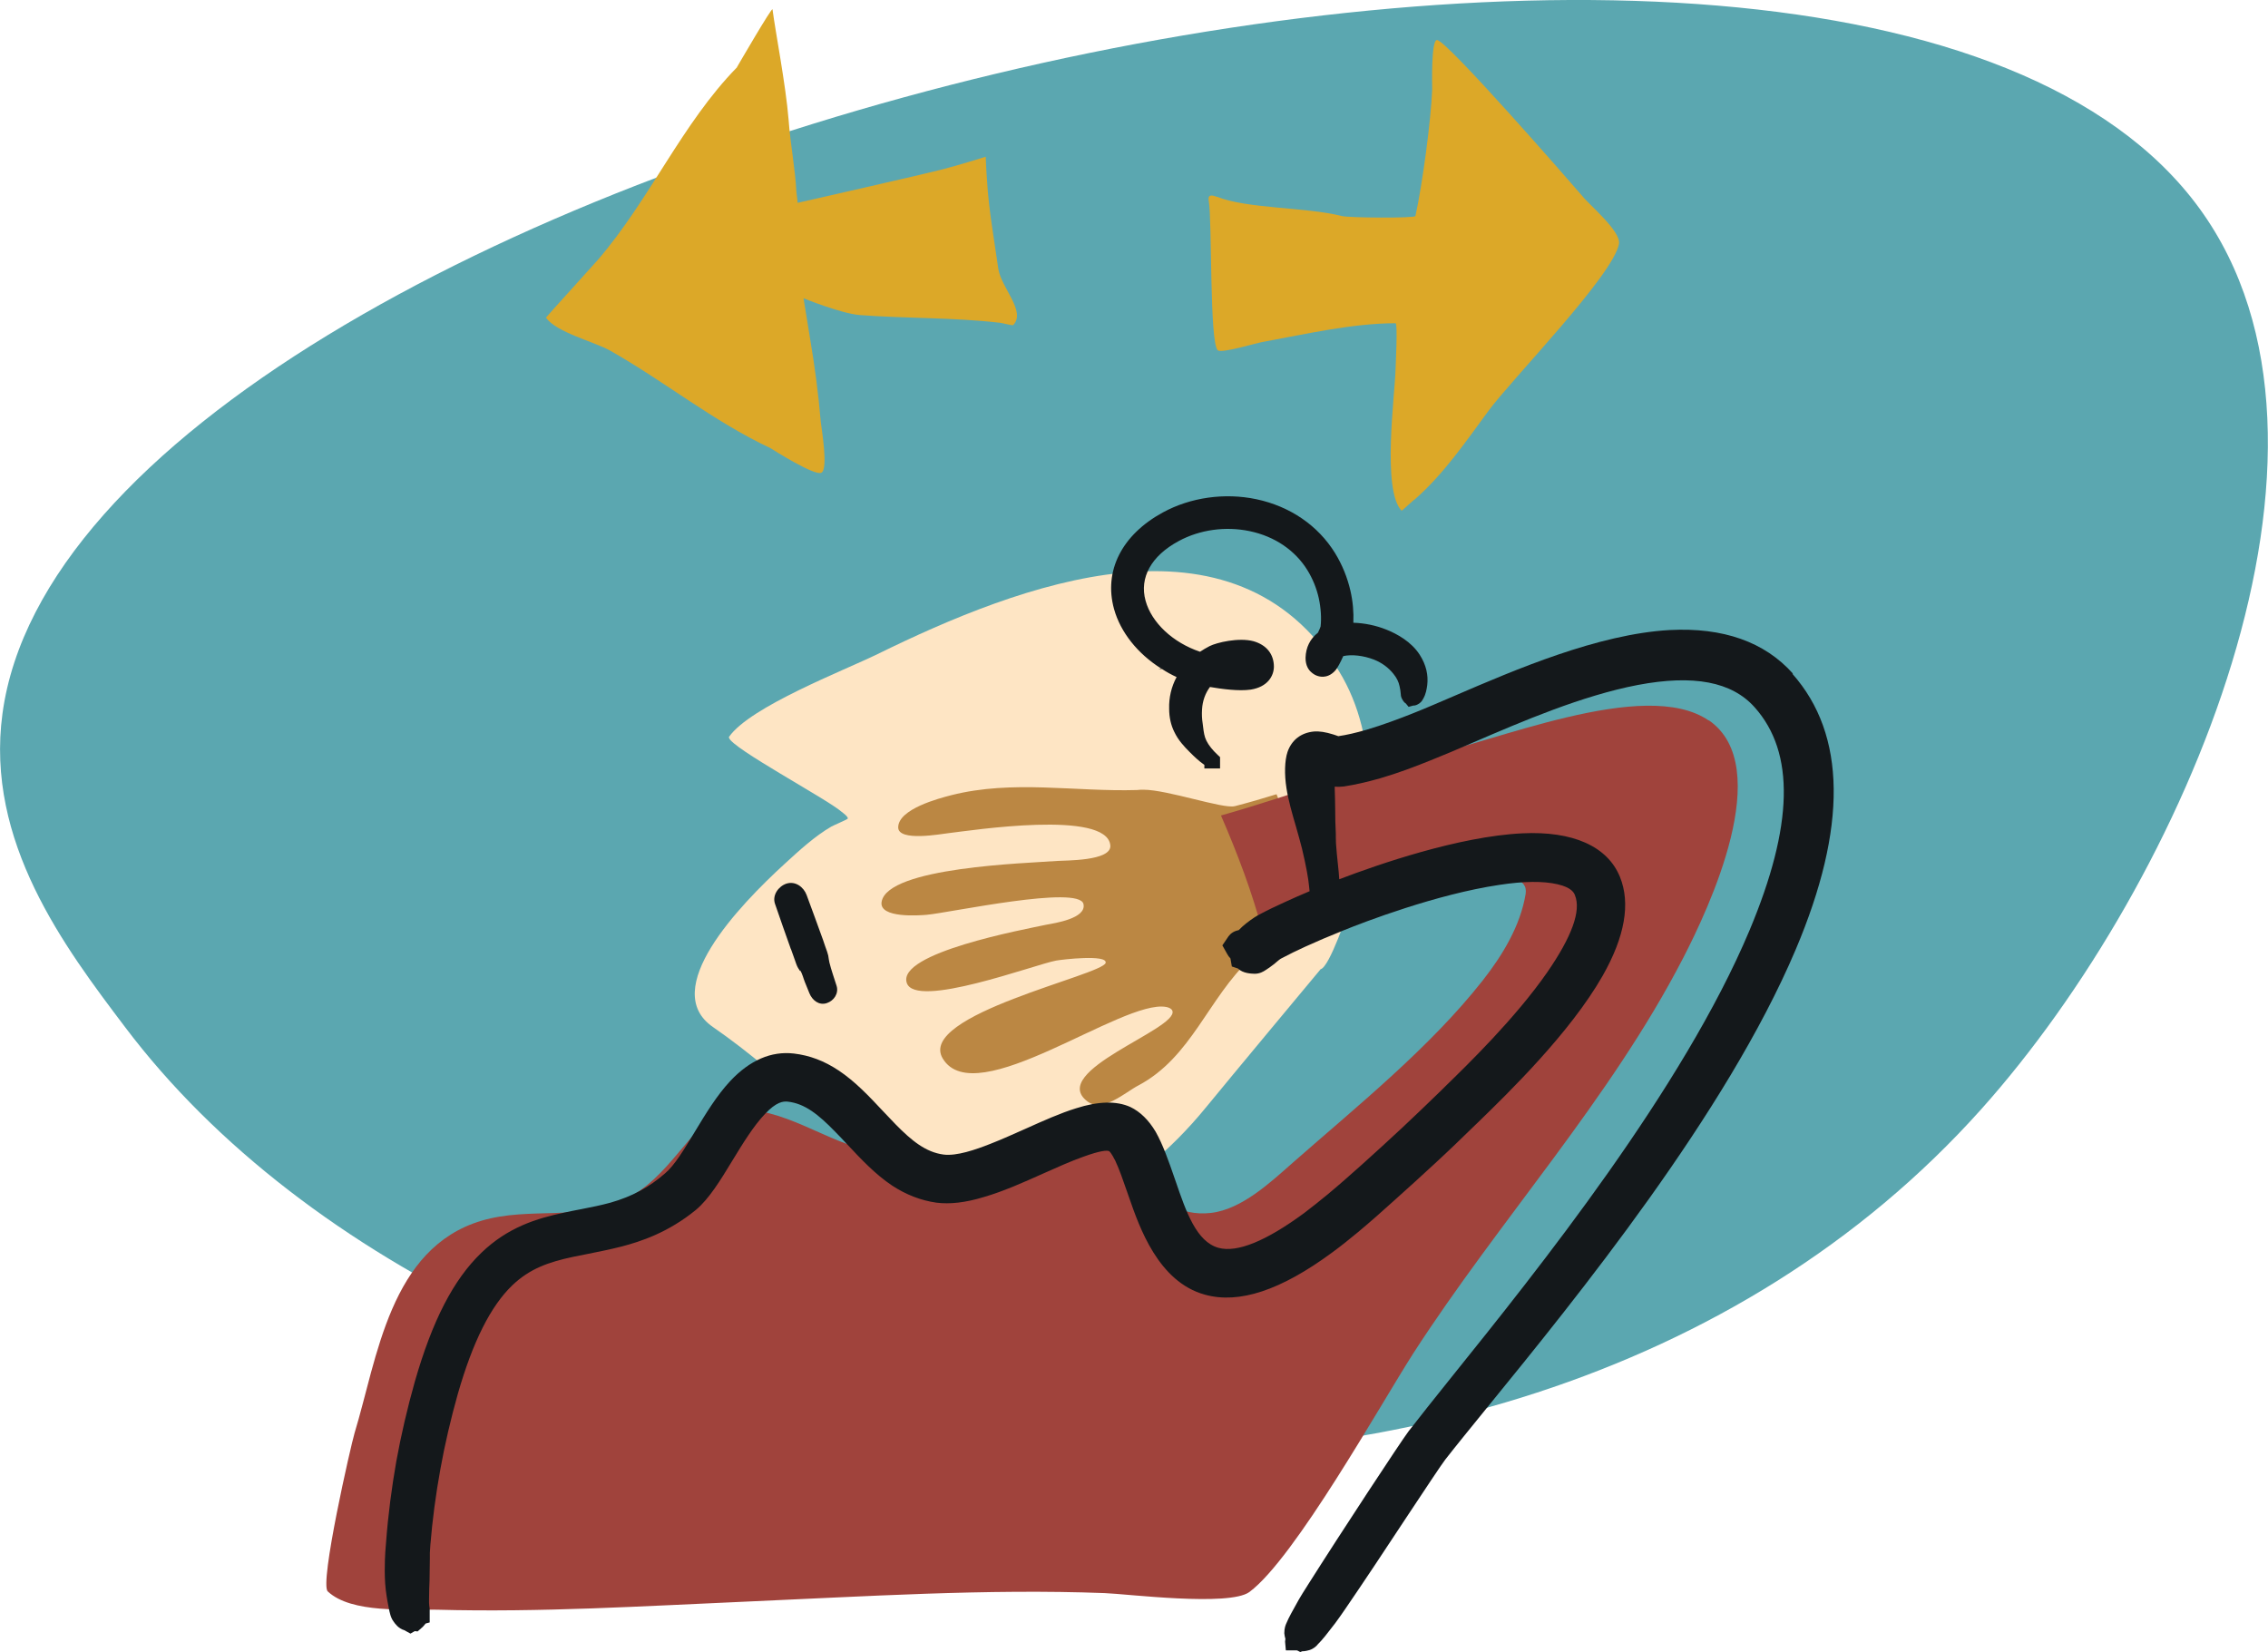 <?xml version="1.0" encoding="UTF-8"?>
<svg xmlns="http://www.w3.org/2000/svg" id="Capa_2" data-name="Capa 2" viewBox="0 0 146.15 106.45">
  <defs>
    <style>
      .cls-1 {
        fill: #dca828;
      }

      .cls-1, .cls-2, .cls-3, .cls-4, .cls-5 {
        fill-rule: evenodd;
      }

      .cls-2 {
        fill: #5ba7b0;
      }

      .cls-3 {
        fill: #a0433c;
      }

      .cls-4 {
        fill: #fee5c4;
      }

      .cls-6 {
        fill: #14181b;
      }

      .cls-5 {
        fill: #bb8743;
      }
    </style>
  </defs>
  <g id="ilustración">
    <path class="cls-2" d="m.16,45.98C4.95,10.69,118.97-17.85,141.74,13.44c11.19,15.38-.96,43.39-14.07,58.04-31.29,34.97-96.35,25.51-119.6-5.28C4.15,61.02-.96,54.24.16,45.98Z"></path>
    <path class="cls-4" d="m85.09,62.46c.58-.1,1.81-3.78,1.97-4.29,1.44-4.67,1.91-10.55-.77-14.91-6.75-10.97-20.61-5.59-29.74-1.11-2.19,1.07-8.2,3.38-9.57,5.33,0,.02-.02.04,0,.06.11.64,6.31,3.95,7.25,4.77.06.05.44.32.4.44-.03.06-.97.46-1.05.51-1.09.63-2.09,1.56-3.02,2.41-2.96,2.71-8.11,8.1-4.62,10.51,9.62,6.66,14.08,16,23.21,11.94,3.42-1.53,6.27-3.95,8.58-6.78,1.41-1.73,7.36-8.87,7.36-8.87Z"></path>
    <path class="cls-5" d="m79.56,51.95c-.74.19-4.33-1.06-5.87-1.06-.22,0-.19,0-.42.02-4.02.12-8-.67-11.96.33-.82.21-3.4.89-3.43,2.06-.03.97,2.82.43,3.23.39,1.46-.17,10.23-1.53,10.44.79.09,1.02-2.94.96-3.44,1-1.93.15-10.93.39-11.3,2.64-.17,1.07,2.46.87,2.91.83,1.46-.13,9.84-1.94,10.1-.69.2.93-1.87,1.23-2.4,1.33-1.45.31-9.6,1.81-8.99,3.74.54,1.73,8.29-1.19,9.63-1.43.39-.07,3.28-.41,3.19.14-.13.79-12.19,3.35-10.5,6.17,2.1,3.5,11.58-3.85,14.4-3.32.13.02.35.1.4.25.39,1.18-8.07,3.89-5.47,5.84.99.74,2.44-.6,3.27-1.03,3.44-1.82,4.51-5.65,7.24-8.18.89-.82,2.5-1.63,4.37-2.37-.68-2.81-1.63-5.53-2.7-8.22-.87.27-1.76.53-2.69.77Z"></path>
    <path class="cls-3" d="m110.11,46.43c-4.14-2.85-14.03,1.51-18.57,2.36-3.94.74-8.02,2.39-12.86,3.76,1.07,2.47,2.02,4.97,2.7,7.56,3.94-1.43,9.01-2.58,10.88-2.92.65-.12,6.41-1.72,6.05.43-.34,2.04-1.48,3.93-2.77,5.57-3.4,4.32-8.07,8.08-12.25,11.75-1.4,1.23-3.26,2.99-5.25,3.22-4.13.48-5.55-4.56-8.82-5.56-1.16-.35-6.69,2.25-9.48,2.06-1.6-.11-3.26-.35-4.79-.82-2.51-.77-5.9-3.2-8.66-1.99-1.84.82-3.22,4.08-5.96,5.41-3.03,1.47-6.15.48-9.29,1.4-5.93,1.76-6.73,8.89-8.19,13.68-.23.76-2.27,9.69-1.73,10.21,1.53,1.44,5.13,1.13,7.05,1.18,6.63.18,13.27-.23,19.88-.52,7.63-.33,15.51-.84,23.14-.55,1.41.05,8.02.88,9.32-.07,2.92-2.16,8.49-12.15,10.55-15.36,5.59-8.66,12.67-16.33,17.4-25.49,1.64-3.18,5.99-12.35,1.65-15.33Z"></path>
    <path class="cls-1" d="m47.49,4.34c-3.55,3.63-5.6,8.49-8.95,12.39-.12.15-3.36,3.71-3.36,3.74.69.96,3.09,1.54,4.13,2.12,3.55,2.01,6.64,4.55,10.34,6.29.19.12,2.86,1.81,3.28,1.58.46-.23,0-2.89-.04-3.28-.15-1.81-.39-3.59-.69-5.37-.15-.89-.42-2.59-.42-2.59,0,0,2.35.96,3.59,1.08,3.01.23,6.06.15,9.07.5.08,0,.81.19.85.15.85-.89-.77-2.39-.96-3.63-.27-1.93-.62-3.82-.73-5.75-.04-.46-.08-1.47-.08-1.47,0,0-1.85.58-2.78.81-1.16.31-9.34,2.16-9.34,2.16,0,0-.04-.46-.08-.7-.08-1.54-.39-3.09-.5-4.63-.19-2.32-.85-5.67-1.04-7.14-.04-.15-2.28,3.71-2.28,3.71Z"></path>
    <path class="cls-1" d="m78.43,12.69c-.66-.27-.54.15-.54.23.23,1.31.04,9.11.58,9.65.23.23,2.59-.5,2.93-.54,2.74-.5,5.75-1.2,8.53-1.2.15,0,0,2.82,0,2.97-.04,1.62-.89,7.8.39,9.11.04,0,.77-.7.85-.73,1.85-1.62,3.28-3.71,4.75-5.71,1.51-2.05,8.07-8.76,8.41-10.77.12-.81-1.97-2.55-2.35-3.05-.77-.89-8.76-10.07-9.38-10.07-.39,0-.31,2.93-.31,3.2-.08,1.97-.62,6.06-1.08,8.14-.04.15-4.28.12-4.75,0-2.28-.58-6.1-.46-8.03-1.24Z"></path>
    <g>
      <path class="cls-6" d="m74.81,43.08l-.18.03h.25c.3.2.61.37.94.52-.34.63-.5,1.33-.48,2.04,0,.56.12,1.07.33,1.49.26.55.64.95,1.01,1.32.27.27.57.56.93.81v.23h1.01v-.73l-.16-.15c-.33-.31-.57-.61-.72-.91-.13-.26-.17-.54-.21-.87l-.03-.24c-.05-.31-.06-.6-.04-.91.03-.54.21-1.04.51-1.44.75.13,1.86.28,2.62.17,1.09-.17,1.49-.87,1.5-1.47,0-.81-.47-1.41-1.32-1.65-.94-.25-2.36.08-2.83.32-.21.11-.42.23-.61.36-1.75-.59-3.12-1.87-3.51-3.29-.41-1.49.37-2.89,2.13-3.84,1.36-.74,3.03-.97,4.59-.64,1.61.34,2.93,1.24,3.72,2.53.33.54.58,1.15.72,1.78.14.64.18,1.29.12,1.83-.02.06-.08.22-.17.4-.51.4-.78.95-.8,1.61-.01.52.22.81.35.92.22.21.49.32.79.31.21-.01.51-.09.8-.43.12-.15.29-.45.49-.9,0,0,0,0,0,0,.54-.12,1.3-.04,1.99.23.5.2.92.51,1.24.91.22.27.34.52.4.81.04.16.06.32.08.54,0,.06.02.18.1.31.07.12.14.21.22.25l.18.22.29-.08c.16,0,.26-.05.4-.14.16-.11.22-.25.25-.3.18-.31.22-.61.26-.87.08-.66-.07-1.32-.48-1.96-.54-.85-1.48-1.36-2.16-1.63-.67-.27-1.42-.42-2.12-.44.03-.68-.03-1.37-.19-2.07-.2-.86-.53-1.67-.99-2.42-1.1-1.78-2.9-3.01-5.07-3.47-2.04-.43-4.24-.12-6.02.85-2.65,1.44-3.83,3.77-3.15,6.23.42,1.5,1.52,2.87,3.02,3.82Z"></path>
      <path class="cls-6" d="m115.54,43.41c-1.83-2.05-4.5-2.99-7.95-2.81-4.61.26-9.94,2.55-13.84,4.23-1.01.43-1.92.83-2.71,1.14-.88.35-1.92.74-2.96,1.05-.73.21-1.29.34-1.84.42-.04-.01-.07-.02-.11-.04-.08-.03-.15-.05-.21-.07-.51-.16-.91-.22-1.26-.19-.82.08-1.42.54-1.69,1.31-.19.56-.21,1.46-.07,2.34.12.78.37,1.65.62,2.5.13.47.27.94.38,1.39.26,1.08.42,1.99.45,2.38l.04.37h0c-.56.24-1.08.46-1.57.69-.58.26-1.16.54-1.74.85-.3.17-.68.44-1,.72-.09.08-.17.16-.26.25-.32.06-.52.22-.65.39l-.4.59.32.57c.04.08.11.18.2.27l.09.52.39.13c.33.32.85.33,1.08.34.34,0,.57-.15.68-.22.17-.1.37-.25.58-.41l.14-.12c.11-.09.22-.19.32-.24.51-.27,1.02-.52,1.55-.76.7-.32,1.47-.65,2.44-1.04,1.33-.54,6.01-2.34,10.07-2.94,1.57-.24,2.82-.25,3.73-.04.93.21,1.08.57,1.13.71.41,1-.2,2.67-1.79,4.97-2.04,2.94-5.11,5.93-6.59,7.37l-.22.22c-.83.81-1.69,1.63-2.53,2.42-.86.8-1.72,1.59-2.59,2.37-.73.65-1.47,1.31-2.23,1.94-.5.41-1,.81-1.5,1.19-2.46,1.81-4.32,2.57-5.52,2.24-1.42-.39-2.09-2.33-2.75-4.26l-.07-.2c-.39-1.13-.76-2.19-1.23-3.02-.45-.76-1-1.29-1.62-1.59-.9-.41-2.08-.38-3.51.08-1.01.31-2.1.8-3.26,1.32-.75.33-1.51.68-2.26.97-.96.38-2.18.8-3.02.69-1.14-.15-2.05-.89-3.08-1.94-.27-.28-.54-.57-.82-.86-.88-.94-1.79-1.91-2.86-2.62-.93-.62-1.87-.97-2.88-1.09-1.46-.17-2.84.43-4.1,1.77-.87.93-1.59,2.12-2.29,3.28-.67,1.11-1.3,2.16-1.91,2.67-1.03.9-2.12,1.49-3.52,1.89-.62.17-1.27.3-1.89.42-.37.07-.73.14-1.08.22-1.77.37-3.64.94-5.35,2.59-1.8,1.73-3.16,4.37-4.29,8.31-.48,1.7-.88,3.42-1.19,5.12-.3,1.71-.53,3.46-.66,5.21l-.04.5s-.09,1.06-.02,2.16c.04.58.14,1.12.21,1.47l.02.11c.06.29.12.63.31.88.09.13.31.45.69.56l.4.22.28-.16.18.02.34-.3.18-.21.26-.07v-.8c0-.08-.01-.17-.03-.28-.03-.21,0-.69,0-1.1l.02-.52c.01-.56.02-1.1.02-1.45,0-.16,0-.28,0-.33l.03-.48c.13-1.62.35-3.28.65-4.93.29-1.61.67-3.23,1.12-4.83.97-3.38,2.12-5.67,3.52-7.01,1.11-1.06,2.32-1.49,3.92-1.83l.85-.17c.75-.15,1.51-.3,2.29-.5,1.18-.31,2.96-.88,4.76-2.35.86-.72,1.59-1.92,2.36-3.19.66-1.08,1.34-2.2,2.09-2.99.74-.79,1.18-.83,1.47-.8,1.1.12,1.98.83,3.05,1.93.27.27.54.56.8.84.88.94,1.8,1.92,2.88,2.64.9.59,1.86.96,2.85,1.1.87.11,1.87,0,3.05-.36,1.25-.36,2.57-.95,3.84-1.52.92-.41,1.79-.8,2.58-1.08,1.13-.41,1.54-.42,1.66-.36.03.02.15.12.4.62.26.55.5,1.25.76,2l.13.37c.66,1.9,1.88,5.44,4.89,6.26,2.2.61,4.89-.28,8.21-2.73.52-.38,1.06-.81,1.65-1.3.79-.66,1.56-1.34,2.31-2.02.89-.79,1.77-1.6,2.64-2.4.88-.81,1.74-1.64,2.59-2.47l.23-.22c1.91-1.86,5.9-5.73,8-9.42,1.43-2.52,1.8-4.66,1.11-6.36-.8-1.97-3.03-2.97-6.3-2.81-4.09.2-9.31,2.01-11.79,2.96-.02-.28-.04-.61-.09-1.01-.04-.39-.09-.84-.12-1.31,0-.13-.01-.26-.01-.39v-.23c-.03-.52-.04-1.05-.04-1.57,0-.46-.02-.91-.03-1.31v-.15c.21.02.41.01.59-.01.71-.11,1.48-.28,2.35-.53,1.17-.34,2.29-.77,3.23-1.15.81-.32,1.75-.72,2.79-1.17,3.11-1.34,6.97-3,10.57-3.69,3.6-.68,6.06-.21,7.53,1.44,2.61,2.92,2.5,7.62-.33,14.37-4.3,10.23-13.63,21.86-19.21,28.8-1.1,1.37-2.04,2.55-2.76,3.48-.54.72-4.37,6.55-6.49,9.9l-.08.13c-.18.28-.35.55-.5.81-.4.71-.66,1.18-.8,1.52-.06.13-.14.32-.14.66.01.13.04.25.07.36l-.02.18.05.56h.7s.04.01.06.02l.17.09.12-.05h0c.2,0,.37-.05.48-.08.27-.09.45-.26.53-.37.29-.28.63-.72,1.12-1.36.2-.27.41-.57.63-.89,1.16-1.69,2.69-4,3.98-5.96,1.16-1.75,2.26-3.41,2.48-3.69.71-.91,1.64-2.05,2.72-3.38,5.75-7.06,15.37-18.89,19.86-29.48,3.34-7.88,3.27-13.86-.21-17.78Z"></path>
      <path class="cls-6" d="m50.97,61.16c.08.23.17.47.25.7.06.17.12.37.21.52.03.05.06.1.09.14.02.06.04.06.04.01.14.2.21.52.3.74.1.25.2.5.3.74.18.44.61.8,1.12.63.46-.15.78-.63.63-1.11-.16-.51-.34-1.01-.47-1.53.03.13-.03-.16-.03-.17-.02-.19-.05-.33-.11-.5-.09-.25-.18-.5-.26-.75-.34-.97-.71-1.93-1.06-2.9-.19-.52-.72-.92-1.3-.74-.51.17-.93.74-.74,1.3.34.97.67,1.95,1.02,2.91Z"></path>
    </g>
  </g>
</svg>
